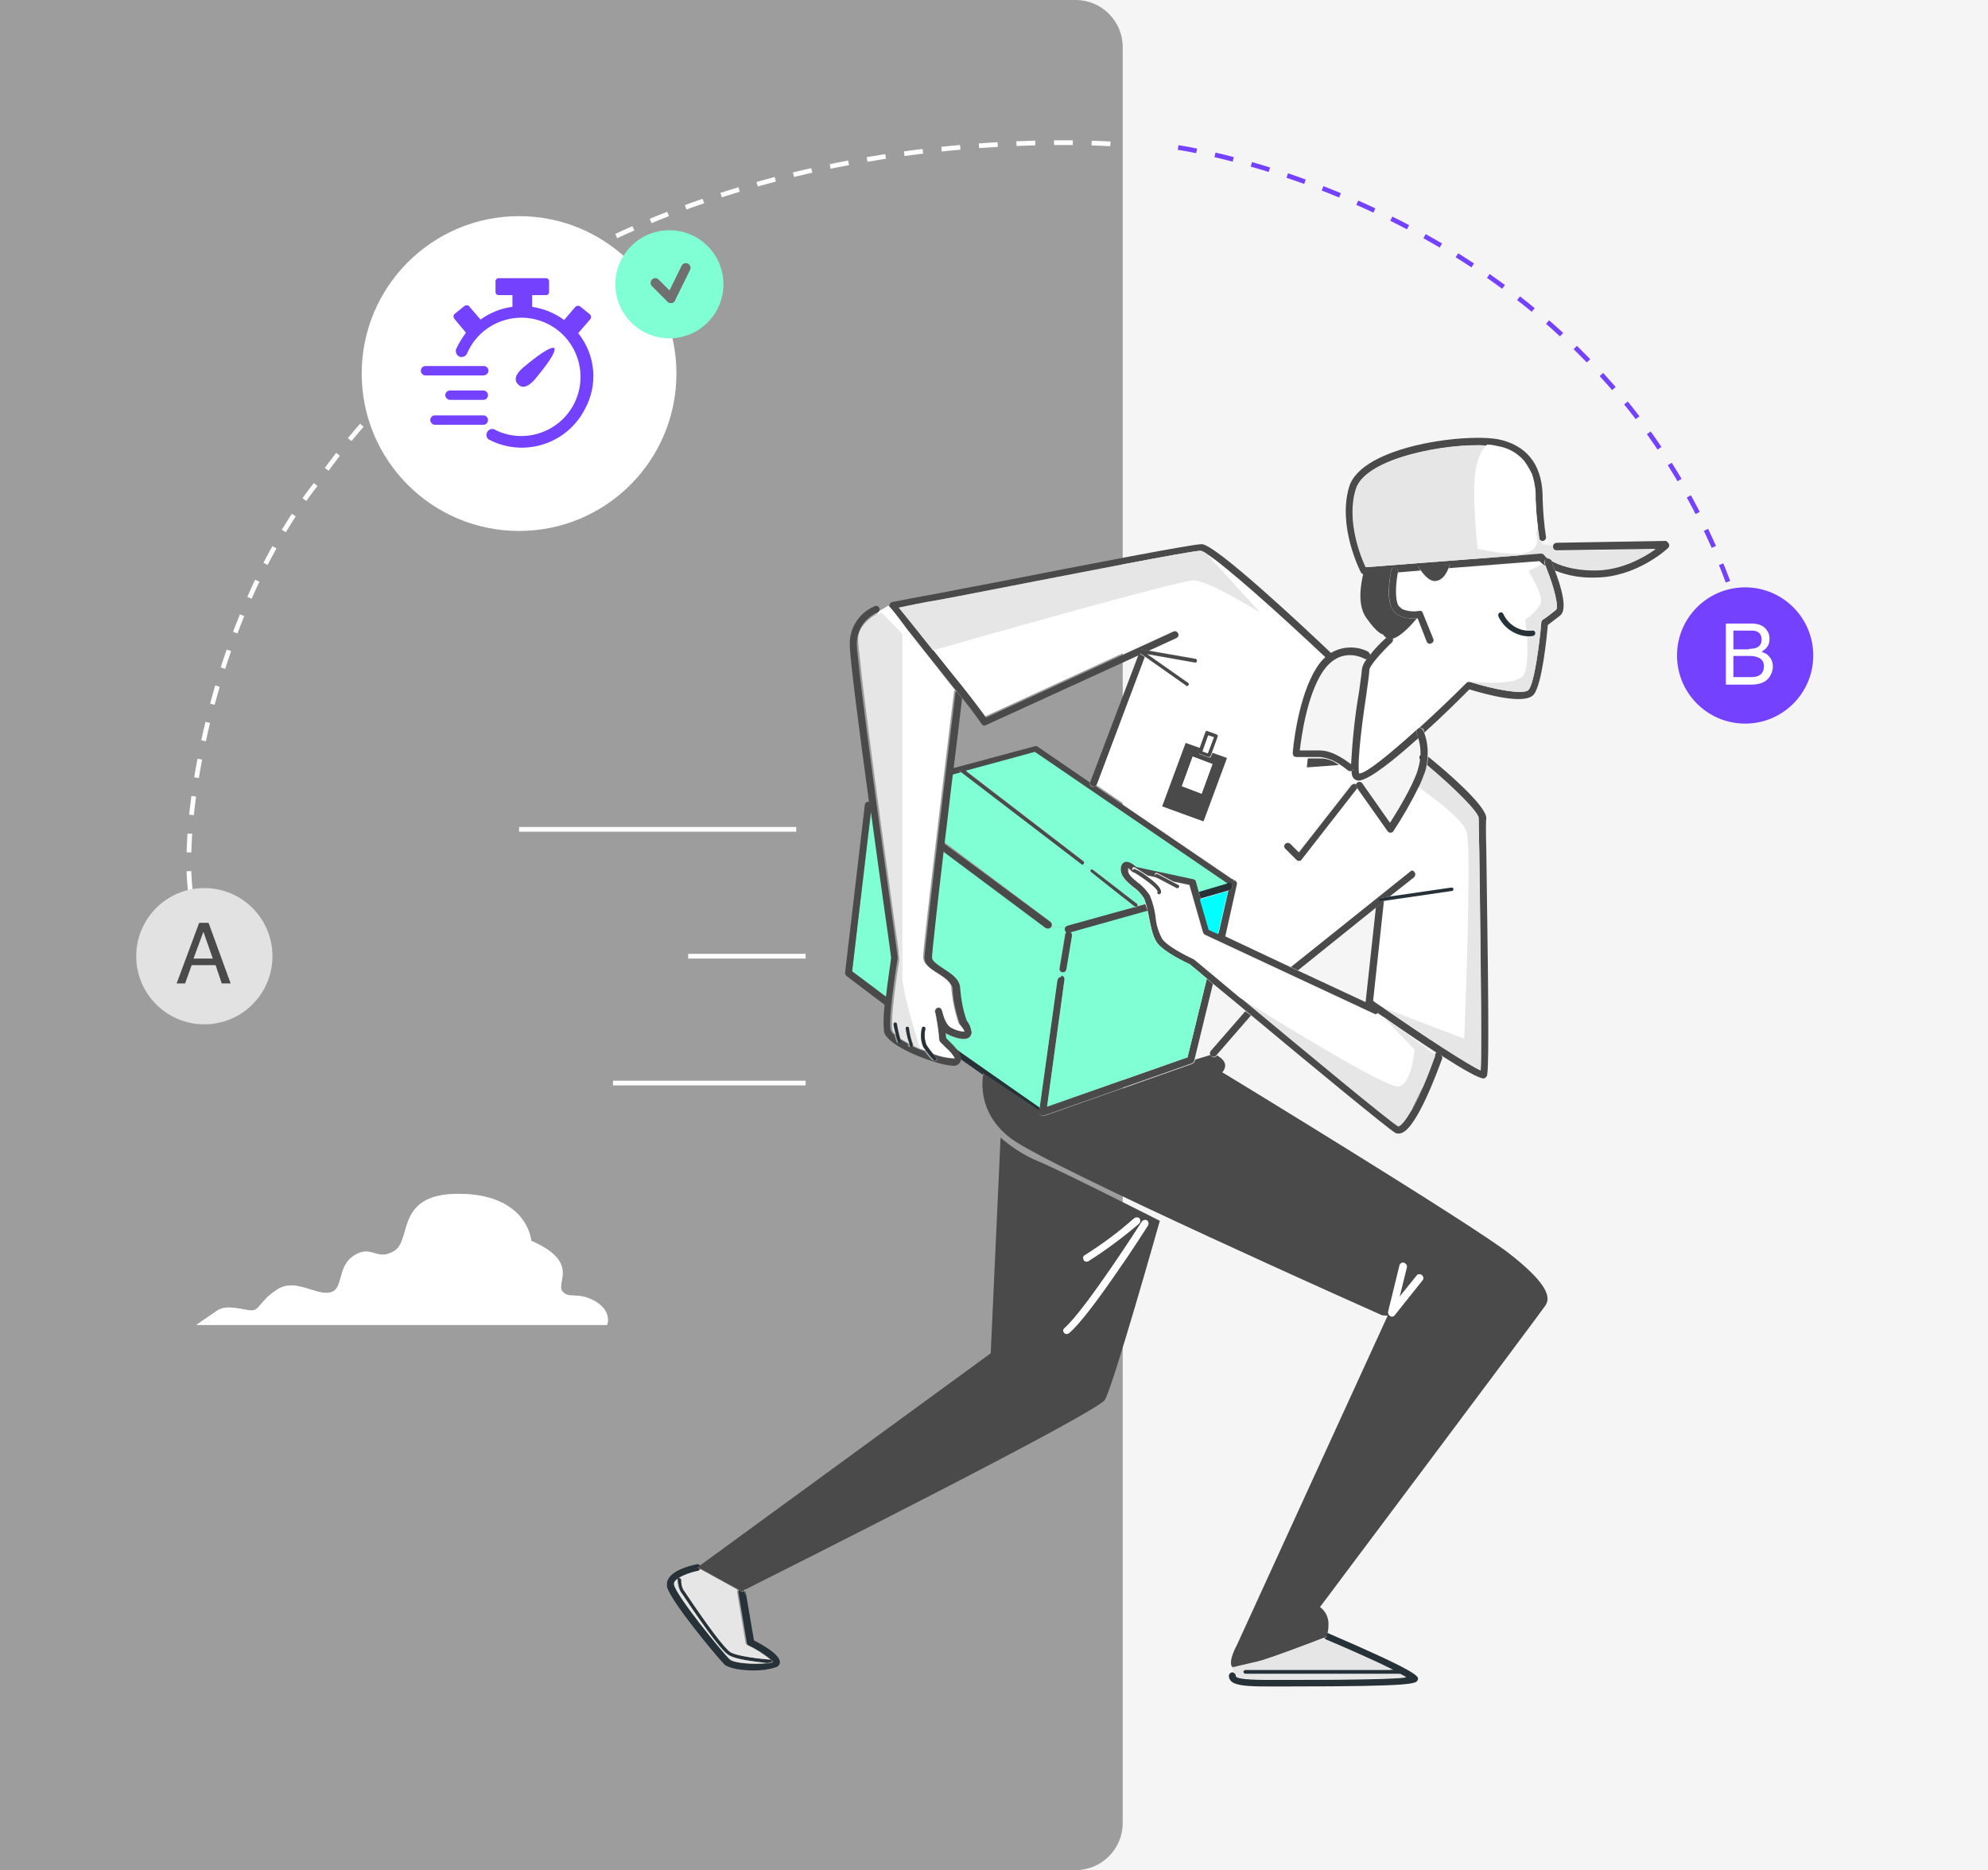 <?xml version="1.0" encoding="utf-8"?>
<!-- Generator: Adobe Illustrator 24.0.2, SVG Export Plug-In . SVG Version: 6.00 Build 0)  -->
<svg version="1.1" id="Capa_1" xmlns="http://www.w3.org/2000/svg" xmlns:xlink="http://www.w3.org/1999/xlink" x="0px" y="0px"
	 viewBox="0 0 423.2 398" style="enable-background:new 0 0 423.2 398;" xml:space="preserve">
<style type="text/css">
	.st0{fill:#F5F5F5;}
	.st1{fill:#9D9D9D;}
	.st2{fill:none;stroke:#FFFFFF;stroke-dasharray:4;}
	.st3{fill:none;stroke:#7441FF;stroke-dasharray:4;}
	.st4{fill:#E2E2E2;}
	.st5{fill:#7441FF;}
	.st6{enable-background:new    ;}
	.st7{fill:#4A4A4A;}
	.st8{fill:#FFFFFF;}
	.st9{fill:#E6E6E6;}
	.st10{fill:#263238;}
	.st11{fill:#92E3A9;}
	.st12{fill:#00FFFF;}
	.st13{fill:#7FFFD3;}
	.st14{fill:none;stroke:#FFFFFF;}
	.st15{fill:none;stroke:#707070;stroke-width:2;stroke-linecap:round;}
	.st16{opacity:0.5;fill:#FFFFFF;enable-background:new    ;}
</style>
<g transform="matrix(1, 0, 0, 1, 357, 1814)">
	<rect id="Rectángulo_55-2" x="-357" y="-1814" class="st0" width="423.2" height="398"/>
</g>
<g>
	<path id="Rectángulo_62" class="st1" d="M0,0h229c5.5,0,10,4.5,10,10v378c0,5.5-4.5,10-10,10H0V0z"/>
	<path id="Trazado_462" class="st2" d="M40.5,189.4c-2-17.2,5.7-59.9,27.1-86.8C125.3,20.2,239,30.8,239,30.8"/>
	<path id="Trazado_543" class="st3" d="M250.8,31.4c0,0,105.9,14.7,124.4,119.6"/>
	<circle id="Elipse_8" class="st4" cx="43.5" cy="203.5" r="14.5"/>
	<circle id="Elipse_9" class="st5" cx="371.5" cy="139.5" r="14.5"/>
	<g class="st6">
		<path class="st7" d="M42.4,196.4h2l4.7,12.9h-1.9l-1.3-3.9h-5.1l-1.4,3.9h-1.8L42.4,196.4z M45.3,204l-2-5.7l-2.1,5.7H45.3z"/>
	</g>
	<g class="st6">
		<path class="st8" d="M367.3,132.7h5.6c1.5,0,2.6,0.5,3.2,1.4c0.4,0.5,0.6,1.1,0.6,1.8c0,0.8-0.2,1.5-0.7,2c-0.2,0.3-0.6,0.5-1,0.8
			c0.7,0.3,1.2,0.5,1.5,0.9c0.6,0.6,0.9,1.3,0.9,2.3c0,0.8-0.3,1.6-0.8,2.3c-0.8,1-2,1.5-3.7,1.5h-5.5V132.7z M372.3,138.1
			c0.7,0,1.3-0.1,1.7-0.3c0.7-0.3,1-0.9,1-1.7c0-0.8-0.3-1.4-1-1.7c-0.4-0.2-1-0.2-1.7-0.2H369v4H372.3z M372.8,144.1
			c1.1,0,1.9-0.3,2.3-0.9c0.3-0.4,0.4-0.9,0.4-1.4c0-0.9-0.4-1.6-1.3-1.9c-0.5-0.2-1-0.3-1.8-0.3H369v4.5H372.8z"/>
	</g>
	<g id="Grupo_134" transform="translate(550 1344.214)">
		<path id="Trazado_463" class="st8" d="M-237.4-1155c-0.1,13.2-0.9,31.8-0.9,31.8l-17.2-6.6c-0.7-0.5-1.5-1-2.2-1.5l2.3-21.2l0,0
			l14.4-2.1c0.2,0,0.3-0.2,0.3-0.4L-237.4-1155z"/>
		<path id="Trazado_464" class="st8" d="M-237.8-1167.6c0.5,1.1,0.5,6.2,0.5,12.6h-3.3l0,0c0-0.2-0.2-0.3-0.4-0.3l-13.1,1.9l5.2-4.1
			c0.3-0.3,0.4-0.7,0.2-1.1s-0.7-0.4-1.1-0.2l0,0l-25.5,20.4l-13.8-6.5l2.5-11.2c0.1-0.4-0.1-0.8-0.5-0.9l0,0c-0.1,0-0.1,0-0.2,0
			c-0.1-0.2-0.1-0.3-0.3-0.4l-29.1-19.8c0.1-0.1,0.2-0.2,0.2-0.3l10.2-27c0,0,0,0,0-0.1l8.8,6.2c0.1,0,0.1,0.1,0.2,0.1
			s0.2-0.1,0.3-0.2c0.1-0.2,0.1-0.4-0.1-0.5l0,0l-8.7-6.1l10.2,1.8c0.2,0,0.4-0.1,0.4-0.3l0,0c0-0.2-0.1-0.4-0.3-0.5l-10.3-1.8
			l5.9-2.7c0.4-0.2,0.6-0.6,0.4-1s-0.6-0.6-1-0.4l0,0l-39.9,18.3c-0.7-1-2.4-3.4-5.1-6.7c-1.3-1.7-3.7-4.6-6.1-7.6
			c6.7-1.9,52.4-14.9,55.5-14.9c3.2,0,14.2,6.9,14.2,6.9l-11.5-12.6c4,2.5,15.3,12.6,25.5,22.2c-0.7,0.6-1.3,1.4-1.8,2.1
			c-4.3,6.4-5.2,17.9-5.2,18.4c0,0.2,0.1,0.4,0.2,0.6s0.4,0.2,0.6,0.2h2.4l-0.2,1.9l6.8-0.5c0.6,0.4,1.2,0.9,1.8,1.3
			c0.1,0.1,0.3,0.2,0.5,0.2c0.1,0,0.3,0,0.4-0.1c0,0.3,0.1,0.6,0.1,0.8c0.1,0.5,0.4,0.9,0.9,1.1c0.1,0,0.2,0.1,0.4,0.1
			c0.1,0,0.2,0,0.3,0v0.3c-0.2,0-0.3,0.1-0.4,0.1c-0.1,0.1-0.2,0.2-0.3,0.4l0,0c-0.3-0.3-0.8-0.2-1.1,0.1l-11.2,14.3l-1.8-1.8
			c-0.3-0.3-0.8-0.3-1.1,0c-0.3,0.3-0.3,0.7,0,1l0,0l2.4,2.4c0.1,0.1,0.3,0.2,0.5,0.2h0.1c0.2,0,0.4-0.1,0.5-0.3l11.7-15
			c0-0.1,0.1-0.1,0.1-0.2l6.5,9.2c0.1,0.2,0.4,0.3,0.6,0.3l0,0c0.3,0,0.5-0.1,0.6-0.3c2-3,3.8-6.2,5.4-9.4c0,0,2.2,1.5,4.5,3.4
			S-238.5-1169.2-237.8-1167.6z M-293.8-1169.4l5-13.5l-3.2-1.2l1.2-3.3c0.1-0.2,0-0.4-0.2-0.5l-1.9-0.7c-0.1,0-0.2,0-0.3,0
			c-0.1,0-0.2,0.1-0.2,0.2l-1.2,3.3l-3.1-1.1l-5,13.5L-293.8-1169.4z"/>
		<path id="Trazado_465" class="st8" d="M-221.1-1223.8c0.1,0.2,0.2,0.4,0.2,0.6l-0.7-0.7l-3,1.5c1.2,1.9,3.3,5.7,2.5,7.1
			c-0.8,1.3-1.9,2.4-3.2,3.2c0,0,0.1,0.9,0.2,2.2c-2.2-0.2-4.1-1.6-5-3.6c-0.2-0.3-0.5-0.4-0.8-0.2c-0.3,0.2-0.4,0.5-0.2,0.8
			c1.2,2.4,3.5,4,6.1,4.2c0.2,2.7,0.2,6.5-0.6,8.2c-1.3,2.9-12,1.6-12,1.6l0.1,0.1c-0.2,0-0.3,0.1-0.4,0.2
			c-3.3,3.3-6.9,6.8-10.3,9.8c-6,5.4-11.1,9.5-12.5,9.5c-0.5-3,0.8-11.8,1.6-17.1c0.4-2.8,0.6-4.3,0.6-4.9c0-0.9,2.5-3.8,4.8-5.9
			c0.2-0.2,0.3-0.5,0.2-0.8c1.8-0.5,4-3,5.1-4.3h0.2l1.9,4.9c0.1,0.3,0.4,0.5,0.7,0.5c0.1,0,0.2,0,0.3-0.1c0.4-0.1,0.6-0.6,0.4-1
			l0,0l-2.1-5.4c-0.1-0.3-0.5-0.5-0.8-0.5c-1.1,0.2-2.3,0.1-3.4-0.3c-0.3-0.2-0.6-0.4-0.8-0.6c-0.1-0.1-0.2-0.3-0.3-0.4
			c-0.8-1.9-0.3-5.7,0-7l4.8-0.4c0.7,1,1.9,2.5,3.4,2.3s2.3-1.8,2.6-2.8l19.3-1.5C-221.9-1224.5-221.5-1224.1-221.1-1223.8z"/>
		<path id="Trazado_466" class="st7" d="M-194.7-1228.4c0.1,0.3,0,0.6-0.2,0.8c-0.3,0.3-6.8,6.3-15.6,6.3c-2.9,0.1-5.8-0.4-8.5-1.5
			c-0.3-0.8-0.6-1.5-0.8-2.1l-0.1-0.1c1.6,0.9,4.5,2.1,9.4,2.1c5.7,0,10.5-2.8,12.9-4.5l-21.1,0.3l0,0c-0.4,0-0.7-0.3-0.7-0.8
			c0-0.1,0-0.3,0.1-0.4c0.1-0.2,0.4-0.4,0.7-0.4l23.3-0.4l0,0C-195.1-1228.9-194.8-1228.7-194.7-1228.4z"/>
		<path id="Trazado_467" class="st9" d="M-218.7-1227l21.1-0.3c-2.4,1.7-7.2,4.5-12.9,4.5c-4.9,0-7.8-1.2-9.4-2.1
			c-0.1-0.2-0.3-0.3-0.5-0.3c-0.4-0.2-0.7-0.5-1-0.8c-0.2-0.2-0.4-0.3-0.7-0.3l-4.7,0.4v-0.3c2.6-0.2,4.6-1.3,3.8-4.3
			c0.1-0.4,0.2-0.9,0.3-1.3c0.1,0.7,0.2,1.5,0.3,2.2c0.1,0.3,0.3,0.6,0.6,0.6l0.1,0.6l2.3,0.4c-0.1,0.1-0.1,0.2-0.1,0.4
			C-219.5-1227.3-219.2-1227-218.7-1227L-218.7-1227z"/>
		<path id="Trazado_468" class="st7" d="M-219-1222.8c1.3,3.4,2.8,8.3,1.1,9.6c-1.3,1-2.2,1.7-2.6,2c-0.2,2.3-1.2,12.6-3,14.8
			c-1.9,2.3-10.4-0.1-13.7-1.1c-2.1,2.1-5.7,5.7-9.6,9.2c-0.1-0.2-0.1-0.3-0.1-0.5c-0.1-0.4-0.6-0.6-1-0.4c-0.1,0-0.2,0.1-0.2,0.1
			l0,0c3.3-3,6.9-6.4,10.3-9.8c0.1-0.1,0.3-0.2,0.4-0.2c0.1,0,0.2,0,0.3,0c5.3,1.7,11.6,2.8,12.5,1.7c1.2-1.4,2.3-9.5,2.7-14.3
			c0-0.2,0.1-0.4,0.3-0.6c0,0,1.1-0.7,2.8-2.1c0.7-0.5-0.3-4.7-2-8.9c-0.1-0.2-0.1-0.4-0.2-0.6c-0.1-0.1-0.1-0.2-0.1-0.4
			c-0.2-0.4,0-0.8,0.4-1c0.1,0,0.3-0.1,0.4,0c0.2,0,0.4,0.2,0.5,0.3l0.1,0.1C-219.6-1224.2-219.3-1223.5-219-1222.8z"/>
		<path id="Trazado_469" class="st9" d="M-220.8-1223.3c1.7,4.3,2.7,8.4,2,8.9c-1.7,1.4-2.8,2.1-2.8,2.1c-0.2,0.1-0.3,0.3-0.3,0.6
			c-0.4,4.8-1.5,12.9-2.7,14.3c-0.9,1.1-7.2,0-12.5-1.7c-0.1,0-0.2,0-0.3,0l-0.1-0.1c0,0,10.7,1.3,12-1.6c0.8-1.7,0.7-5.5,0.6-8.2
			c0.2,0,0.3,0,0.4,0c0.3,0,0.6,0,0.9-0.1c0.3-0.1,0.5-0.4,0.4-0.7c-0.1-0.3-0.4-0.5-0.7-0.4c-0.4,0.1-0.8,0.1-1.2,0
			c-0.1-1.3-0.2-2.2-0.2-2.2c1.3-0.8,2.4-1.9,3.2-3.2c0.8-1.4-1.3-5.2-2.5-7.1l3-1.5L-220.8-1223.3z"/>
		<path id="Trazado_470" class="st7" d="M-220.4-1225.2c-0.1,0-0.3,0-0.4,0c-0.4,0.2-0.6,0.6-0.4,1c0.1,0.1,0.1,0.2,0.1,0.4
			c-0.4-0.3-0.8-0.6-1.2-1l-19.3,1.5c0.2-0.5,0.3-0.8,0.3-0.8l-6.8,0.4c0.2,0.3,0.3,0.6,0.5,0.9l-4.8,0.4c0,0,0,0,0-0.1
			c0.1-0.3-0.1-0.6-0.4-0.8c0,0,0-0.1,0.1-0.1h-0.3h-0.1h-0.1l-6.3,0.7c0,0-0.1,0.3-0.2,0.7c-0.2,0-0.5-0.2-0.6-0.4
			c-0.2-0.4-5-9.8-2.5-18.2c2.7-8.9,25.8-11.6,32.3-10c8.9,2.2,8.9,10.2,8.9,12.8c0.1,2.6,0.3,5.2,0.7,7.8c0.1,0.4-0.2,0.8-0.6,0.9
			l0,0c-0.1,0-0.2,0-0.2,0c-0.3,0-0.6-0.3-0.6-0.6c-0.1-0.7-0.2-1.5-0.3-2.2c-0.3-1.9-0.4-3.9-0.5-5.8c0-1.9-0.2-3.7-0.8-5.5
			c-0.4-1-0.9-1.9-1.6-2.7c-1.4-1.6-3.3-2.6-5.3-3.1c-0.8-0.2-1.7-0.3-2.6-0.4c-8.5-0.5-25.9,2.6-27.9,9.3
			c-2.1,6.9,1.2,14.7,2.1,16.6l32.5-2.5l4.7-0.4c0.3,0,0.5,0.1,0.7,0.3C-221.1-1225.8-220.8-1225.5-220.4-1225.2z"/>
		<path id="Trazado_471" class="st7" d="M-228.8-1077.5c8.1,6.3,9,9.3,7.8,11.1s-48,64.2-48,64.2c1.1,0.8,1.7,2,1.8,3.3
			c0,0.8,0,1.5-0.2,2.3c-0.1,0.3-0.1,0.5-0.1,0.7c0,0-0.3,0.1-0.7,0.3c-2.6,1-12,4.6-14.3,5.1c-2.7,0.6-5.1,1.2-5.1,1.2
			c-0.1-0.1-0.1-0.2-0.2-0.3c-0.7-1.3,1.1-4.5,1.1-4.5l32.1-70.1l-1.2-0.1c0,0-71.3-31.7-79.1-37.7c-7-5.4-6-12.2-5.8-13.5
			c0-0.1,0.1-0.3,0.1-0.3l11.9,7.9l-0.1,0.3c0,0.3,0.1,0.5,0.3,0.7c0.1,0.1,0.3,0.2,0.5,0.2c0.1,0,0.2,0,0.3,0l31.5-11.1
			c0.2-0.1,0.4-0.3,0.5-0.5l0.1-0.4l3.3-1c0,0.1,0.1,0.2,0.2,0.3c0.1,0.1,0.3,0.2,0.5,0.2s0.4-0.1,0.6-0.3l0.1-0.1
			c1,0.6,2.6,1.8,1.1,3.6C-289.9-1116.1-236.9-1083.8-228.8-1077.5z M-247.2-1071.8c0.3-0.3,0.2-0.8-0.2-1.1c-0.3-0.2-0.8-0.2-1,0.1
			l-3.8,4.7l1.6-6.5c0.1-0.4-0.2-0.8-0.6-0.9s-0.8,0.2-0.9,0.6l-2.4,9.8c-0.1,0.4,0.1,0.7,0.4,0.9c0.1,0,0.2,0.1,0.3,0.1
			c0.2,0,0.5-0.1,0.6-0.3L-247.2-1071.8z"/>
		<path id="Trazado_472" class="st8" d="M-223-1230.7c0.9,3.1-1.1,4.2-3.8,4.3c-2.9,0-5.8-0.4-8.6-1.2c0,0-1.4-12.6-0.3-17.3
			c0.5-2.1,1.1-3.9,2.3-4.7c0.9,0,1.7,0.2,2.6,0.4c2.1,0.4,3.9,1.5,5.3,3.1c0.6,0.9,1.1,1.8,1.6,2.7c0.6,1.8,0.9,3.6,0.8,5.5
			c0.1,1.9,0.2,3.9,0.5,5.8C-222.8-1231.5-222.9-1231.1-223-1230.7z"/>
		<path id="Trazado_473" class="st10" d="M-223.2-1209.6c0.1,0.3-0.1,0.6-0.4,0.7l0,0c-0.3,0.1-0.6,0.1-0.9,0.1c-0.1,0-0.3,0-0.4,0
			c-2.6-0.2-5-1.8-6.1-4.2c-0.1-0.3-0.1-0.6,0.2-0.8c0.3-0.2,0.6-0.1,0.8,0.2c0.9,2,2.8,3.4,5,3.6c0.4,0,0.8,0,1.2,0
			C-223.6-1210.1-223.3-1210-223.2-1209.6L-223.2-1209.6z"/>
		<path id="Trazado_474" class="st11" d="M-225.5-1246c0.7,0.8,1.2,1.7,1.6,2.7C-224.4-1244.2-224.9-1245.2-225.5-1246z"/>
		<path id="Trazado_475" class="st9" d="M-226.8-1226.3v0.3l-32.5,2.5c-0.9-1.9-4.2-9.8-2.1-16.6c2-6.7,19.5-9.9,27.9-9.3
			c-1.2,0.8-1.8,2.6-2.3,4.7c-1.1,4.6,0.3,17.3,0.3,17.3C-232.6-1226.7-229.7-1226.3-226.8-1226.3z"/>
		<path id="Trazado_476" class="st7" d="M-233.6-1163.4c0.6,39.4,0.5,47.5,0.1,48.2c-0.1,0.2-0.3,0.4-0.6,0.5h-0.1c-1,0-4.5-2-9-4.9
			c-0.1-0.1-0.2-0.2-0.3-0.2h-0.1c-3.9-2.5-8.6-5.7-13.1-8.8l0.1-0.1c0.2-0.4,0-0.8-0.4-1l-2.3-1.1v-0.1l2.2-20.2l1.7-1.3l-2.3,21.2
			c0.7,0.5,1.4,1,2.2,1.5c8.9,6.2,18.2,12.2,20.7,13.3c0.3-4.6-0.2-35.1-0.3-46.9c-0.1-3.7-0.1-6.2-0.1-6.8c0-1.3-5.5-6.7-11-11.3
			c0.1-0.6,0.2-1.2,0.2-1.8c3.5,2.8,12.4,10.4,12.4,13.1C-233.7-1169.6-233.7-1167.1-233.6-1163.4z"/>
		<path id="Trazado_477" class="st9" d="M-235.1-1163.3c0.2,11.9,0.6,42.3,0.3,46.9c-2.5-1.1-11.8-7.2-20.7-13.3l17.2,6.6
			c0,0,0.8-18.6,0.9-31.8c0.1-6.4,0-11.5-0.5-12.6c-0.7-1.6-3.2-3.9-5.6-5.8s-4.5-3.4-4.5-3.4c0.5-1,0.9-2,1.3-3.1
			c0.2-0.5,0.3-1.1,0.4-1.6c5.5,4.6,11,9.9,11,11.3C-235.2-1169.6-235.2-1167-235.1-1163.3z"/>
		<path id="Trazado_478" class="st10" d="M-240.6-1155L-240.6-1155c0,0.2-0.1,0.4-0.3,0.4l-14.4,2.1l-0.7,0.1h-0.1
			c-0.2,0-0.4-0.1-0.4-0.3c0-0.2,0.1-0.4,0.3-0.4l0,0l1.9-0.3l13.1-1.9C-240.8-1155.4-240.6-1155.2-240.6-1155z"/>
		<path id="Trazado_479" class="st7" d="M-248.1-1223.8l6.8-0.4c0,0-0.1,0.4-0.3,0.8c-0.4,1-1.1,2.5-2.6,2.8
			c-1.4,0.3-2.7-1.3-3.4-2.3C-247.8-1223.2-248-1223.5-248.1-1223.8z"/>
		<path id="Trazado_480" class="st7" d="M-243.2-1119.6c0.2,0.2,0.3,0.5,0.2,0.7c-0.9,2.4-5.3,14.6-8.6,15.8
			c-0.5,0.2-1.1,0.2-1.5-0.1c-1.9-1.2-18.4-14.8-30.5-24.9c-0.4-0.3-0.8-0.7-1.2-1c-2.6-2.2-5-4.1-6.9-5.7c-0.5-0.4-0.9-0.7-1.3-1.1
			c-1.9-1.6-3.2-2.7-3.6-3c-0.8-0.4-5.6-2.6-7.1-4.7c-0.9-1.3-1.3-3.4-1.7-5.4c-0.1-0.5-0.2-1-0.3-1.5c-0.1-0.5-0.2-1-0.4-1.5
			c-0.1-0.4-0.2-0.7-0.4-1.1c-0.6-0.9-1.3-1.7-2.2-2.3c-1.2-1-2.5-2-2.7-3.6c-0.1-0.9,0.1-1.5,0.7-1.8c0.8-0.4,1.9,0.4,2.6,1
			l12.1,2.6c0.3,0.1,0.5,0.3,0.6,0.5l0.6,2.2l0.4,1.5l1.9,6.5l2,0.9l1.4,0.7l13.8,6.5l1.5,0.7l14.6,6.8l2.3,1.1
			c0.4,0.2,0.5,0.6,0.4,1l-0.1,0.1l0,0c-0.2,0.3-0.6,0.4-0.9,0.2l-36-16.8c-0.2-0.1-0.3-0.3-0.4-0.5l-2.9-10.1l-3.4-0.7l-3.4-1.8
			c-0.2-0.1-0.4-0.1-0.5,0.1s-0.1,0.4,0.1,0.5l0,0l1,0.5l-2.7-0.6c-0.9-0.6-1.9-1.2-2.7-1.7c-0.2-0.1-0.4-0.1-0.5,0.1
			s-0.1,0.4,0.1,0.5c0.3,0.2,0.7,0.4,1,0.6l-0.9-0.2c-0.1,0-0.3-0.1-0.4-0.2c-0.2-0.3-0.5-0.5-0.8-0.7l0,0c0.1,1,1,1.8,2.1,2.6
			c1.1,0.7,2,1.7,2.6,2.8c0.6,1.4,1,2.9,1.2,4.5c0.2,1.7,0.7,3.3,1.4,4.7c1.1,1.6,5.1,3.6,6.6,4.3c0.1,0,0.1,0.1,0.2,0.1
			c2.8,2.4,6.2,5.2,9.7,8.1c14.2,11.8,31.8,26.4,33.7,27.5c0,0,0.1,0.1,0.2,0c0.8-0.3,1.8-1.7,2.8-3.6c0.8-1.4,1.6-3.1,2.4-4.9
			c1-2.2,1.8-4.5,2.5-6.4c0-0.1,0.1-0.1,0.1-0.2c0.2-0.3,0.5-0.4,0.8-0.3h0.1C-243.4-1119.8-243.3-1119.7-243.2-1119.6z"/>
		<path id="Trazado_481" class="st9" d="M-244.4-1119.6c-0.1,0.1-0.1,0.1-0.1,0.2c-0.7,1.9-1.5,4.1-2.5,6.4
			c-0.9,1.6-1.7,3.2-2.4,4.9c-1.1,1.9-2.1,3.3-2.8,3.6c-0.1,0.1-0.2,0-0.2,0c-1.9-1.1-19.5-15.7-33.7-27.5
			c5.9,3.7,31.6,19.7,34,18.9c2.7-0.9,3.2-7.8,3.2-7.8l-6.7-7L-244.4-1119.6z"/>
		<path id="Trazado_482" class="st7" d="M-244.9-1208.3c0.2,0.4,0,0.8-0.4,1l0,0c-0.1,0-0.2,0.1-0.3,0.1c-0.3,0-0.6-0.2-0.7-0.5
			l-1.9-4.9h-0.2c-1.4,0.1-4.4,0-5.4-2.3c-1.1-2.7-0.1-7.8,0-8c0-0.3,0.3-0.5,0.5-0.6h0.1h0.1h0.1c0.1,0,0.1,0,0.2,0.1
			c0.3,0.2,0.4,0.5,0.4,0.8c0,0,0,0,0,0.1c-0.3,1.4-0.8,5.2,0,7c0.1,0.2,0.2,0.3,0.3,0.4c0.2,0.3,0.5,0.5,0.8,0.6
			c1.1,0.4,2.3,0.5,3.4,0.3c0.4-0.1,0.7,0.1,0.8,0.5L-244.9-1208.3z"/>
		<path id="Trazado_483" class="st7" d="M-246.8-1188.2c0.6,1.6,0.8,3.3,0.7,5c0,0.6-0.1,1.2-0.2,1.8c-0.1,0.5-0.2,1.1-0.4,1.6
			c-0.4,1.1-0.8,2.1-1.3,3.1c-1.6,3.2-3.4,6.4-5.4,9.4c-0.1,0.2-0.4,0.3-0.6,0.3l0,0c-0.2,0-0.5-0.1-0.6-0.3l-6.5-9.2l-0.1-0.1
			c-0.1-0.2-0.2-0.5-0.1-0.7c0-0.1,0.1-0.3,0.3-0.4c0.1-0.1,0.3-0.1,0.4-0.1c0.3,0,0.5,0.1,0.6,0.3l5.9,8.4
			c1.4-2.2,4.8-7.7,5.9-11.2c0.2-0.7,0.4-1.5,0.5-2.3c0-0.3,0-0.7,0.1-1c0-1.2-0.1-2.4-0.5-3.5c-0.1-0.4-0.2-0.7-0.3-1.1
			c-0.1-0.3,0-0.7,0.2-0.9c0.3-0.3,0.8-0.2,1,0.1c0.1,0.1,0.1,0.1,0.1,0.2C-246.9-1188.6-246.9-1188.4-246.8-1188.2z"/>
		<path id="Trazado_484" class="st8" d="M-247.3-1072.8c0.3,0.3,0.4,0.7,0.1,1.1l-5.9,7.4c-0.1,0.2-0.4,0.3-0.6,0.3
			c-0.1,0-0.2,0-0.3-0.1c-0.3-0.2-0.5-0.5-0.4-0.9l2.4-9.8c0.1-0.4,0.5-0.7,0.9-0.6s0.7,0.5,0.6,0.9l-1.6,6.5l3.8-4.7
			C-248.1-1073.1-247.7-1073.1-247.3-1072.8z"/>
		<path id="Trazado_485" class="st10" d="M-247.6-1183.6c0,0.3,0,0.7-0.1,1C-247.9-1182.8-247.9-1183.2-247.6-1183.6L-247.6-1183.6z
			"/>
		<path id="Trazado_486" class="st10" d="M-267.2-996.6c19.5,8.4,19.3,9.2,19,9.9c-0.3,0.8-0.5,1.4-27.1,1.4h-2.7
			c-0.7,0-1.4,0-2.1,0c-4.5,0-6.8-0.2-7.8-1.1c-0.3-0.3-0.5-0.7-0.5-1.1c0-0.4,0.3-0.8,0.8-0.8c0.1,0,0.2,0,0.2,0.1
			c0.3,0.1,0.5,0.4,0.5,0.7c0,0,0,0,0,0.1c0.7,0.7,4.6,0.7,8.8,0.7h2.7c15.6,0,22.2-0.2,24.7-0.5c-0.3-0.2-0.8-0.4-1.3-0.7
			c-0.5-0.2-0.9-0.5-1.5-0.7c-3.6-1.8-9.2-4.3-14.4-6.5c-0.2-0.1-0.3-0.2-0.4-0.4c0.5-0.2,0.7-0.3,0.7-0.3c0.1-0.2,0.1-0.5,0.1-0.7
			C-267.3-996.7-267.3-996.7-267.2-996.6z"/>
		<path id="Trazado_487" class="st7" d="M-248.2-1189.1L-248.2-1189.1c-0.2,0.2-0.3,0.6-0.2,0.9c0.1,0.3,0.2,0.7,0.3,1.1
			c-5,4.5-10.2,8.7-12.5,9c-0.1,0-0.2,0-0.3,0c-0.1,0-0.2,0-0.4-0.1c-0.5-0.2-0.8-0.6-0.9-1.1c0-0.2-0.1-0.5-0.1-0.8
			c0.1,0,0.1-0.1,0.2-0.1c0.3-0.3,0.3-0.8-0.1-1.1c0,0-0.1-0.1-0.2-0.1c0.3-5.2,0.8-10.4,1.7-15.5c0.3-2.3,0.6-4.2,0.6-4.7
			c0.1-0.9,0.5-1.7,1.1-2.4c0.2,0,0.5-0.2,0.6-0.4c0.1-0.2,0.1-0.3,0.1-0.5c1-1.3,2.2-2.5,3.4-3.6c0.4,0.2,1,0.3,1.4,0.2
			c0.1,0.3,0,0.6-0.2,0.8c-2.3,2.2-4.8,5-4.8,5.9c0,0.5-0.2,2.1-0.6,4.9c-0.8,5.3-2,14.1-1.6,17.1
			C-259.3-1179.5-254.2-1183.7-248.2-1189.1z"/>
		<path id="Trazado_488" class="st7" d="M-248.9-1158.6c0.3,0.3,0.2,0.8-0.1,1.1l-5.2,4.1l-1.9,0.3c-0.2,0-0.3,0.2-0.3,0.4l0,0
			c0,0.2,0.2,0.3,0.4,0.3h0.1l0.7-0.1l0,0l-1.7,1.3l-16.8,13.5l-1.5-0.7l25.5-20.4C-249.6-1159-249.1-1159-248.9-1158.6z"/>
		<path id="Trazado_489" class="st8" d="M-247-1113c-0.8,1.8-1.6,3.5-2.4,4.9C-248.6-1109.8-247.8-1111.4-247-1113z"/>
		<path id="Trazado_490" class="st7" d="M-253.8-1214.9c1,2.3,4,2.4,5.4,2.3c-1.1,1.3-3.3,3.8-5.1,4.3c-0.5,0.1-1,0.1-1.4-0.2
			c-0.3-0.2-0.5-0.4-0.7-0.7c0,0-1.1,0-3.6-3.6c-2-2.9-1-7.5-0.6-9.3c0.1-0.4,0.2-0.7,0.2-0.7l6.3-0.7c-0.3,0.1-0.5,0.3-0.5,0.6
			C-253.9-1222.6-255-1217.6-253.8-1214.9z"/>
		<path id="Trazado_491" class="st8" d="M-255.6-1127.8l6.7,7c0,0-0.5,6.9-3.2,7.8c-2.4,0.8-28-15.2-34-18.9c-3.6-3-6.9-5.8-9.7-8.1
			c-0.1,0-0.1-0.1-0.2-0.1c-1.5-0.7-5.5-2.7-6.6-4.3c-0.8-1.5-1.3-3.1-1.4-4.7c-0.2-1.5-0.6-3-1.2-4.5c-0.7-1.1-1.6-2.1-2.6-2.8
			c-1.1-0.9-2-1.6-2.1-2.6l0,0c0.3,0.2,0.6,0.4,0.8,0.7c0.1,0.1,0.2,0.2,0.4,0.2l0.9,0.2l0,0c2.6,1.7,4.3,3.2,4.1,3.6
			c-0.1,0.2,0,0.4,0.2,0.5c0.1,0,0.1,0,0.2,0s0.3-0.1,0.3-0.2c0.4-0.9-1.1-2.2-2.8-3.5l2.7,0.6l3.4,1.8c0.1,0,0.1,0,0.2,0
			s0.3-0.1,0.3-0.2c0.1-0.2,0-0.4-0.1-0.5l0,0l-1.1-0.6l3.4,0.7l2.9,10.1c0.1,0.2,0.2,0.4,0.4,0.5l36,16.8c0.3,0.2,0.7,0.1,0.9-0.2
			L-255.6-1127.8z"/>
		<path id="Trazado_492" class="st9" d="M-251.9-988c0.5,0.3,0.9,0.5,1.3,0.7c-2.5,0.3-9,0.5-24.7,0.5h-2.7c-4.1,0-8.1,0-8.8-0.7
			c0,0,0,0,0-0.1c0-0.3-0.2-0.6-0.5-0.7c-0.2-0.4-0.3-0.9-0.4-1.4c0,0.1,0.1,0.2,0.2,0.3c0,0,2.4-0.6,5.1-1.2
			c2.3-0.5,11.7-4.1,14.3-5.1c0.1,0.2,0.2,0.3,0.4,0.4c5.2,2.2,10.8,4.7,14.4,6.5h-31.5c-0.2,0-0.4,0.2-0.4,0.4s0.2,0.4,0.4,0.4
			L-251.9-988L-251.9-988z"/>
		<path id="Trazado_493" class="st10" d="M-252.1-1215.1c0.3,0.2,0.5,0.5,0.8,0.6C-251.6-1214.6-251.9-1214.8-252.1-1215.1z"/>
		<path id="Trazado_494" class="st10" d="M-251.9-988L-251.9-988h-33c-0.2,0-0.4-0.2-0.4-0.4s0.2-0.4,0.4-0.4h31.5
			C-252.8-988.5-252.3-988.2-251.9-988z"/>
		<path id="Trazado_495" class="st10" d="M-253-1223.5h0.3c0,0.1,0,0.1-0.1,0.1C-252.8-1223.4-252.9-1223.4-253-1223.5L-253-1223.5z
			"/>
		<path id="Trazado_496" class="st7" d="M-258.3-1204.8c0,0.2,0,0.4-0.1,0.5c-0.1,0.2-0.3,0.3-0.6,0.4c-0.2,0-0.3,0-0.5-0.1
			s-5.1-2.9-8.9,2.7c-3.4,5.1-4.6,14.1-4.9,16.8h4.3c2.9,0,6,2.5,6.7,3c0.1,0.1,0.1,0.1,0.2,0.1c0.3,0.3,0.3,0.8,0.1,1.1
			c-0.1,0.1-0.1,0.1-0.2,0.1c-0.1,0.1-0.2,0.1-0.4,0.1c-0.2,0-0.4-0.1-0.5-0.2c-0.6-0.5-1.2-0.9-1.8-1.3c-1.2-0.8-2.5-1.3-4-1.5
			h-5.1c-0.2,0-0.4-0.1-0.6-0.2c-0.1-0.2-0.2-0.4-0.2-0.6c0-0.5,1-12,5.2-18.4c0.5-0.8,1.1-1.5,1.8-2.1c0.4-0.3,0.8-0.6,1.2-0.9
			c2.4-1.4,5.4-1.5,7.9-0.2C-258.5-1205.2-258.3-1205-258.3-1204.8z"/>
		<path id="Trazado_497" class="st7" d="M-261.2-1176.6l0.1,0.1c0,0.1,0,0.1-0.1,0.2l-11.7,15c-0.1,0.2-0.3,0.3-0.5,0.3h-0.1
			c-0.2,0-0.4-0.1-0.5-0.2l-2.4-2.4c-0.3-0.3-0.3-0.7,0-1l0,0c0.3-0.3,0.8-0.3,1.1,0l1.8,1.8l11.2-14.3c0.3-0.3,0.7-0.4,1.1-0.1l0,0
			C-261.3-1177.1-261.3-1176.8-261.2-1176.6z"/>
		<path id="Trazado_498" class="st7" d="M-265-1181.4l-6.8,0.5l0.2-1.9h2.7C-267.5-1182.8-266.1-1182.3-265-1181.4z"/>
		<path id="Trazado_499" class="st7" d="M-266.5-1205.1c-0.4,0.3-0.9,0.6-1.2,0.9c-10.2-9.6-21.5-19.7-25.5-22.2
			c-0.4-0.3-0.8-0.5-1.2-0.6c-2.1,0-27.9,5.1-43.4,8.1c-6.7,1.3-11.5,2.2-12.5,2.4c-1.3,0.2-2.9,0.5-4.4,0.8s-3,0.6-3.9,0.8
			c1.4,1.7,4.3,5.5,7.3,9.1c2.4,3,4.7,5.9,6.1,7.6c2.7,3.4,4.4,5.7,5.1,6.7l39.9-18.3c0.4-0.2,0.8,0,1,0.4s0,0.8-0.4,1l0,0l-5.9,2.7
			l-1.5-0.3c-0.2,0-0.3,0.1-0.4,0.2c-0.1,0.2,0,0.4,0.1,0.5l0.1,0.1c-0.1,0.1-0.2,0.2-0.3,0.3v0.1l-32.6,14.9
			c-0.1,0.1-0.2,0.1-0.3,0.1c-0.3,0-0.5-0.1-0.6-0.3c0,0-1.4-2.1-4.2-5.6c-0.4-0.5-0.8-1-1.2-1.5l0,0l0,0c-0.2-0.2-0.4-0.5-0.6-0.7
			c-4-5-13.5-17-13.5-17c-0.2-0.2-0.2-0.5-0.1-0.7c0.1-0.3,0.3-0.4,0.6-0.5c0.1,0,6.1-1.2,9.6-1.8c1-0.2,6.1-1.2,12.5-2.4
			c21-4.1,41.7-8.1,43.7-8.1C-291.4-1228.5-272.7-1211-266.5-1205.1z"/>
		<path id="Trazado_500" class="st9" d="M-293.2-1226.4l11.5,12.6c0,0-11-6.9-14.2-6.9c-3.1,0-48.9,13-55.5,14.9
			c-2.9-3.7-5.9-7.4-7.3-9.1c1-0.2,2.4-0.5,3.9-0.8s3.1-0.6,4.4-0.8c1.1-0.2,5.9-1.1,12.5-2.4c15.5-3,41.4-8.1,43.4-8.1
			C-294-1226.9-293.6-1226.7-293.2-1226.4z"/>
		<path id="Trazado_501" class="st7" d="M-283.7-1128.1l-7.3,8.4l-0.1,0.1c-0.1,0.2-0.3,0.3-0.6,0.3c-0.2,0-0.4-0.1-0.5-0.2
			s-0.2-0.2-0.2-0.3c-0.1-0.2,0-0.5,0.1-0.7l7.4-8.5C-284.5-1128.7-284.1-1128.4-283.7-1128.1z"/>
		<path id="Trazado_502" class="st7" d="M-287.3-1156.9c0.4,0.1,0.7,0.5,0.6,0.9l0,0l-2.5,11.2l-1.4-0.7l2.1-9.2l0.3-0.1
			c0.4-0.1,0.6-0.5,0.5-0.9c-0.2-0.1-0.2-0.2-0.1-0.4c0.1-0.1,0.2-0.2,0.3-0.2c0.1-0.2,0.2-0.5,0.1-0.7
			C-287.4-1156.9-287.3-1156.9-287.3-1156.9z"/>
		<path id="Trazado_503" class="st7" d="M-287.4-1156.9c0.1,0.2,0.1,0.5-0.1,0.7c-0.1,0.1-0.2,0.2-0.4,0.3c-0.2-0.2-0.5-0.3-0.8-0.2
			h-0.1l-40.9-27.9l-14.7,4l-0.8-0.6c-0.2-0.1-0.4-0.1-0.5,0.1s-0.1,0.4,0.1,0.5l0.3,0.3l-2.1,0.6c0.1-0.5,0.1-1.1,0.2-1.6l17.5-4.7
			c0.2-0.1,0.5,0,0.6,0.1l11.1,7.6c-0.1,0.4,0.1,0.8,0.4,0.9c0.1,0,0.2,0.1,0.3,0.1c0.2,0,0.3-0.1,0.5-0.2l29.1,19.8
			C-287.6-1157.2-287.5-1157.1-287.4-1156.9z"/>
		<path id="Trazado_504" class="st10" d="M-287.7-1155.7c0.1,0.4-0.1,0.8-0.5,0.9l-0.3,0.1l-5.9,1.7l-0.4-1.5l6.1-1.8h0.1
			c0.3-0.1,0.6,0,0.8,0.2C-287.8-1155.9-287.7-1155.8-287.7-1155.7z"/>
		<path id="Trazado_505" class="st12" d="M-288.6-1154.6l-2.1,9.2l-2-0.9l-1.9-6.5L-288.6-1154.6z"/>
		<path id="Trazado_506" class="st13" d="M-288.7-1156.2l-6.1,1.8l-0.6-2.2c-0.1-0.3-0.3-0.5-0.6-0.5l-12.1-2.6
			c-0.7-0.6-1.7-1.4-2.6-1c-0.5,0.3-0.8,0.9-0.7,1.8c0.2,1.6,1.5,2.6,2.7,3.6c0.9,0.6,1.7,1.4,2.2,2.3c0.2,0.4,0.3,0.7,0.4,1.1
			l-1.8,0.5c0.1-0.2,0.1-0.4-0.1-0.5l-9.3-7.2c-0.2-0.1-0.4-0.1-0.5,0l0,0l-1.8-1.2c0.2,0,0.4-0.2,0.4-0.4c0-0.1-0.1-0.2-0.2-0.3
			l-25-19.2l14.7-4L-288.7-1156.2z"/>
		<path id="Trazado_507" class="st7" d="M-288.8-1182.9l-5,13.5l-8.8-3.2l5-13.5l3.1,1.1l-0.3,0.8c-0.1,0.2,0,0.4,0.2,0.5l0,0
			l1.9,0.7h0.1c0.1,0,0.1,0,0.2,0s0.2-0.1,0.2-0.2l0.3-0.8L-288.8-1182.9z M-294.2-1175.3l2.3-6.3l-4.2-1.6l-2.3,6.3L-294.2-1175.3z
			"/>
		<path id="Trazado_508" class="st7" d="M-291-1187.9c0.2,0.1,0.3,0.3,0.2,0.5l-1.2,3.3l-0.3,0.8c0,0.1-0.1,0.2-0.2,0.2
			s-0.1,0-0.2,0h-0.1l-1.9-0.7c-0.2-0.1-0.3-0.3-0.2-0.5l0,0l0.3-0.8l1.2-3.3c0-0.1,0.1-0.2,0.2-0.2c0.1-0.1,0.2-0.1,0.3,0
			L-291-1187.9z M-292.9-1183.9l1.3-3.4l-1.2-0.4l-1.2,3.4L-292.9-1183.9z"/>
		<path id="Trazado_509" class="st8" d="M-291.6-1187.3l-1.3,3.4l-1.1-0.4l1.2-3.4L-291.6-1187.3z"/>
		<path id="Trazado_510" class="st7" d="M-291.8-1134.8l-3.9,16l-0.1,0.4c-0.1,0.2-0.2,0.4-0.5,0.5l-31.5,11.1c-0.1,0-0.2,0-0.3,0
			c-0.2,0-0.3-0.1-0.5-0.2c-0.2-0.2-0.3-0.4-0.3-0.7l0.1-0.3l0.1-0.6l3.8-27.3c0.1-0.4,0.4-0.7,0.8-0.7h0.1c0.4,0.1,0.7,0.4,0.6,0.9
			l-3.7,27l29.9-10.5l4.1-16.7l0,0C-292.7-1135.5-292.2-1135.2-291.8-1134.8z"/>
		<path id="Trazado_511" class="st8" d="M-291.9-1181.6l-2.3,6.3l-4.2-1.6l2.3-6.3L-291.9-1181.6z"/>
		<path id="Trazado_512" class="st13" d="M-293.1-1135.9L-293.1-1135.9l-4.1,16.7l-29.9,10.5l3.7-27c0.1-0.4-0.2-0.8-0.6-0.9h-0.1
			l0.2-0.9h0.1c0.4,0,0.7-0.3,0.7-0.6l1.2-7.2c0.1-0.3,0-0.5-0.3-0.7l16.4-4.6c0.1,0.5,0.2,1,0.3,1.5c0.4,2,0.8,4.1,1.7,5.4
			c1.5,2.1,6.3,4.3,7.1,4.7C-296.2-1138.5-294.9-1137.5-293.1-1135.9z"/>
		<path id="Trazado_513" class="st7" d="M-295.5-1204c0.2,0,0.3,0.2,0.3,0.5c0,0.2-0.2,0.3-0.4,0.3l0,0l-10.2-1.8l8.7,6.1
			c0.2,0.1,0.2,0.4,0.1,0.5l0,0c-0.1,0.1-0.2,0.2-0.3,0.2c-0.1,0-0.2,0-0.2-0.1l-8.8-6.2l-1.2-0.8l-0.1-0.1
			c-0.1-0.1-0.2-0.3-0.1-0.5s0.2-0.3,0.4-0.2l1.5,0.3L-295.5-1204z"/>
		<path id="Trazado_514" class="st7" d="M-299.2-1155.9c0.2,0.1,0.3,0.3,0.2,0.5l0,0c-0.1,0.1-0.2,0.2-0.3,0.2c-0.1,0-0.1,0-0.2,0
			l-3.4-1.8l-1-0.5c-0.2-0.1-0.3-0.3-0.2-0.5c0.1-0.2,0.3-0.3,0.5-0.2l0,0l3.4,1.8L-299.2-1155.9z"/>
		<path id="Trazado_515" class="st7" d="M-305.7-1157.6c1.7,1.2,3.2,2.6,2.8,3.5c-0.1,0.1-0.2,0.2-0.3,0.2c-0.1,0-0.1,0-0.2,0
			c-0.2-0.1-0.3-0.3-0.2-0.5c0.2-0.4-1.5-1.9-4.1-3.6l0,0c-0.3-0.2-0.6-0.4-1-0.6c-0.2-0.1-0.3-0.3-0.1-0.5c0.1-0.2,0.3-0.3,0.5-0.1
			l0,0C-307.5-1158.9-306.6-1158.3-305.7-1157.6z"/>
		<path id="Trazado_516" class="st8" d="M-305.8-1084.5c0.3,0.2,0.4,0.7,0.2,1.1c-0.5,0.8-12.3,19.1-16.8,23
			c-0.1,0.1-0.3,0.2-0.5,0.2s-0.4-0.1-0.6-0.3c-0.3-0.3-0.3-0.8,0-1l0,0c4.3-3.7,16.3-22.5,16.5-22.7
			C-306.6-1084.6-306.2-1084.7-305.8-1084.5z"/>
		<path id="Trazado_517" class="st7" d="M-305.7-1150.4l-16.4,4.6l-0.3,0.1c-0.1,0-0.1,0-0.2,0c-0.2,0-0.3-0.1-0.5-0.1
			c-0.1-0.1-0.2-0.2-0.3-0.4c-0.1-0.2,0-0.5,0.1-0.7c0.1-0.1,0.2-0.2,0.4-0.3l14.4-4c0.1,0,0.1,0,0.2,0.1c0.1,0,0.2-0.1,0.3-0.1
			c0,0,0,0,0-0.1l1.8-0.5C-306-1151.4-305.9-1150.9-305.7-1150.4z"/>
		<path id="Trazado_518" class="st7" d="M-306.3-1204.4L-306.3-1204.4l-10.2,27.1c-0.1,0.1-0.1,0.2-0.2,0.3
			c-0.1,0.1-0.3,0.2-0.5,0.2c-0.1,0-0.2,0-0.3-0.1c-0.4-0.2-0.6-0.6-0.4-0.9l0,0l10.2-26.9v-0.1c0.1-0.1,0.2-0.3,0.3-0.3
			L-306.3-1204.4z"/>
		<path id="Trazado_519" class="st8" d="M-307.4-1084.9c0.3,0.3,0.2,0.8-0.1,1.1c-3.4,3-7,5.7-10.8,8.1c-0.1,0.1-0.3,0.1-0.4,0.1
			c-0.4,0-0.8-0.3-0.8-0.8c0-0.3,0.1-0.5,0.3-0.6c3.7-2.4,7.3-5,10.6-7.9C-308.2-1085.3-307.7-1085.2-307.4-1084.9L-307.4-1084.9z"
			/>
		<path id="Trazado_520" class="st7" d="M-308-1151.9c0.2,0.1,0.2,0.3,0.1,0.5c0,0,0,0,0,0.1c-0.1,0.1-0.2,0.1-0.3,0.1
			c-0.1,0-0.1,0-0.2-0.1c0,0,0,0-0.1,0l-9.3-7.2c-0.2-0.1-0.2-0.4-0.1-0.5c0.1-0.2,0.3-0.2,0.5-0.1l0,0L-308-1151.9z"/>
		<path id="Trazado_521" class="st7" d="M-303.1-1084.4c0,0-9.9,35.1-11.7,38.1c-1.7,2.8-68.8,36.5-76.6,40.4c-0.1,0-0.1,0-0.1,0.1
			l-0.6,0.3l-0.7-0.4l-8-4.4l-0.7-0.4l0.6-0.4l61.8-45.1l2.1-45.9c2.3,2,4.9,3.7,7.7,4.9C-325.4-1095.7-303.1-1084.4-303.1-1084.4z
			 M-305.6-1083.4c0.2-0.4,0.1-0.8-0.2-1.1c-0.4-0.2-0.8-0.1-1.1,0.2c-0.1,0.2-12.1,18.9-16.5,22.7c-0.3,0.3-0.4,0.7-0.1,1l0,0
			c0.1,0.2,0.3,0.3,0.6,0.3c0.2,0,0.4-0.1,0.5-0.2C-317.8-1064.3-306.1-1082.6-305.6-1083.4L-305.6-1083.4z M-307.5-1083.8
			c0.3-0.3,0.3-0.8,0.1-1.1c-0.3-0.3-0.7-0.3-1.1-0.1l0,0c-3.3,2.9-6.9,5.6-10.6,7.9c-0.4,0.2-0.4,0.7-0.2,1.1
			c0.1,0.2,0.4,0.3,0.6,0.3c0.1,0,0.3,0,0.4-0.1C-314.5-1078.2-310.9-1080.9-307.5-1083.8L-307.5-1083.8z"/>
		<path id="Trazado_522" class="st13" d="M-308.4-1151.2l-14.4,4c-0.2,0.1-0.3,0.2-0.4,0.3h-3c0.3-0.3,0.2-0.8-0.1-1.1l-22.8-17.1
			c0.5-4.6,1.1-9.5,1.7-14.2l2.1-0.6l25.5,19.5c0.1,0.1,0.2,0.1,0.2,0.1l1.8,1.2c-0.1,0.2-0.1,0.4,0.1,0.5l0,0L-308.4-1151.2
			C-308.4-1151.3-308.4-1151.3-308.4-1151.2z"/>
		<path id="Trazado_523" class="st7" d="M-319.4-1160.9c0.2,0.1,0.2,0.4,0.1,0.5s-0.2,0.2-0.3,0.2c-0.1,0-0.2,0-0.2-0.1l-25.5-19.5
			l-0.3-0.3c-0.2-0.1-0.2-0.4-0.1-0.5c0.1-0.2,0.4-0.2,0.5-0.1l0.8,0.6L-319.4-1160.9z"/>
		<path id="Trazado_524" class="st7" d="M-322.1-1145.8c0.2,0.2,0.3,0.4,0.3,0.7l-1.2,7.2c-0.1,0.4-0.4,0.6-0.7,0.6
			c-0.1,0-0.1,0-0.1,0c-0.4-0.1-0.7-0.5-0.6-0.9l1.2-7.2c0-0.2,0.1-0.4,0.3-0.5c0.1,0.1,0.3,0.1,0.5,0.1c0.1,0,0.1,0,0.2,0
			L-322.1-1145.8z"/>
		<path id="Trazado_525" class="st13" d="M-326.2-1146.9h3c-0.1,0.2-0.2,0.4-0.1,0.7c0.1,0.2,0.1,0.3,0.3,0.4
			c-0.2,0.1-0.3,0.3-0.3,0.5l-1.2,7.2c-0.1,0.4,0.2,0.8,0.6,0.9l-0.2,0.9c-0.4,0-0.7,0.3-0.8,0.7l-3.8,27.3l-17.8-12.7
			c-0.3-0.4-0.7-0.8-1.1-1.2l-1-1c0-0.4-0.1-0.8-0.1-1.1c0.2,0.1,0.4,0.3,0.5,0.3c1.4,0.7,3.4,1.3,4.4,0.7c0.4-0.2,0.6-0.6,0.6-1.1
			c-0.1-1-0.6-1.9-1.3-2.6c-0.8-2.2-1.2-4.5-1.4-6.8c0-2-1.9-3.2-3.6-4.3c-1.2-0.8-2.4-1.6-2.4-2.3c0-1,1.1-10.9,2.5-22.8l22.1,16.5
			c0.1,0.1,0.3,0.1,0.5,0.1C-326.6-1146.6-326.4-1146.7-326.2-1146.9z"/>
		<path id="Trazado_526" class="st7" d="M-326.4-1148c0.3,0.3,0.4,0.7,0.1,1.1c-0.1,0.2-0.4,0.3-0.6,0.3s-0.3-0.1-0.5-0.1
			l-22.1-16.5c0.1-0.6,0.1-1.1,0.2-1.7L-326.4-1148z"/>
		<path id="Trazado_527" class="st10" d="M-328.7-1108.5l-0.1,0.6l-11.9-7.9c0,0,0,0.1-0.1,0.3l-4.7-3.3c-0.1-0.8-0.5-1.6-1.1-2.2
			L-328.7-1108.5z"/>
		<path id="Trazado_528" class="st7" d="M-343.2-1124.5c0,0.4-0.2,0.8-0.6,1.1c-1,0.6-3,0-4.4-0.7c-0.2-0.1-0.4-0.2-0.5-0.3
			c0,0.4,0.1,0.7,0.1,1.1l1,1c0.4,0.4,0.8,0.8,1.1,1.2c0.6,0.6,1,1.4,1.1,2.2c0,0.2,0,0.3-0.1,0.5c-0.2,0.6-0.8,1-1.4,1
			c-0.1,0-0.2,0-0.3,0c-1.3-0.1-2.6-0.4-3.8-0.8l0.1-0.2c0.2,0,0.4-0.2,0.4-0.4c0-0.1,0-0.2-0.1-0.2c-0.3-0.3-0.5-0.6-0.8-0.9
			c1.4,0.6,2.9,0.9,4.5,1c0.1,0,0.2,0,0.2-0.1c-0.5-0.8-1.1-1.6-1.9-2.2l-1.2-1.2c-0.1-0.1-0.2-0.3-0.2-0.5
			c-0.2-1.9-0.5-3.8-0.8-5.6c0-0.1-0.1-0.3-0.1-0.3c-0.1-0.4,0.2-0.8,0.6-0.9s0.8,0.2,0.9,0.6l0.1,0.3c0.2,0.9,0.9,2.9,1.9,3.4
			c0.9,0.5,1.8,0.7,2.8,0.8c-0.2-0.5-0.5-1-0.9-1.4c-0.1-0.1-0.2-0.2-0.2-0.3c-0.8-2.4-1.4-4.9-1.5-7.4c0-1.2-1.5-2.2-2.9-3.1
			c-1.5-1-3.1-2-3.1-3.5c0-2.4,6.3-54.3,6.6-56.5c0-0.1,0.1-0.2,0.2-0.3l0,0c0.4,0.5,0.8,1,1.2,1.5c-0.5,4.3-1.1,9.5-1.8,14.9
			c-0.1,0.5-0.1,1.1-0.2,1.6c-0.6,4.7-1.1,9.6-1.7,14.2c-0.1,0.6-0.1,1.2-0.2,1.7c-1.4,11.9-2.5,21.9-2.5,22.8
			c0,0.7,1.2,1.5,2.4,2.3c1.7,1.1,3.6,2.3,3.6,4.3c0.2,2.3,0.6,4.6,1.4,6.8C-343.7-1126.4-343.3-1125.5-343.2-1124.5z"/>
		<path id="Trazado_529" class="st8" d="M-344.7-1124.7c-1,0-1.9-0.3-2.8-0.8c-1.1-0.5-1.7-2.5-1.9-3.4l-0.1-0.3
			c-0.1-0.4-0.5-0.7-0.9-0.6s-0.6,0.5-0.6,0.9c0,0.1,0,0.2,0.1,0.3c0.4,1.9,0.7,3.7,0.8,5.6c0,0.2,0.1,0.3,0.2,0.5l1.2,1.2
			c0.7,0.6,1.4,1.4,1.9,2.2c-0.1,0-0.2,0.1-0.2,0.1c-1.5-0.1-3-0.4-4.5-1c-0.4-0.5-0.8-1.1-1.2-1.6c-0.5-1.1-0.6-2.4-0.3-3.6
			c0.1-0.2-0.1-0.4-0.3-0.5l0,0c-0.2-0.1-0.4,0-0.5,0.2l0,0c-0.3,1.4-0.2,2.8,0.3,4.1c0.2,0.3,0.4,0.5,0.6,0.8l-1.4-0.5
			c-1.2-3.7-4.1-13.4-4.1-16.3l-4.8-76.6c0,0,1.9-1,2.2-1.3c0.3-0.3,4,4.9,4,4.9l9.7,12.3c0.2,0.2,0.4,0.5,0.6,0.7l0,0
			c-0.1,0.1-0.1,0.2-0.2,0.3c-0.3,2.2-6.6,54.1-6.6,56.5c0,1.5,1.6,2.6,3.1,3.5c1.4,0.9,2.9,1.9,2.9,3.1c0.2,2.5,0.7,5,1.5,7.4
			c0,0.1,0.1,0.2,0.2,0.3C-345.3-1125.7-344.9-1125.2-344.7-1124.7z"/>
		<path id="Trazado_530" class="st10" d="M-350.7-1119.1c0.1,0.2,0.1,0.4,0,0.5s-0.2,0.1-0.2,0.1c-0.1,0-0.2,0-0.3-0.1
			c-0.6-0.6-1.1-1.2-1.6-1.9c-0.2-0.3-0.4-0.5-0.6-0.8c-0.6-1.3-0.7-2.8-0.3-4.1c0-0.2,0.2-0.3,0.4-0.3l0,0c0.2,0,0.3,0.2,0.3,0.4
			l0,0c-0.3,1.2-0.2,2.5,0.3,3.6c0.4,0.6,0.8,1.1,1.2,1.6C-351.2-1119.7-351-1119.3-350.7-1119.1z"/>
		<path id="Trazado_531" class="st7" d="M-350.9-1118.4l-0.1,0.2c-4.4-1.3-10.3-4.1-10.8-6.4c-0.2-1.9-0.1-3.8,0.1-5.7
			c0.1-0.6,0.1-1.2,0.2-1.8c0.4-3.6,1-7.3,1.1-8.3c-0.3-1.8-2.3-16.1-4.3-31c-0.1-0.7-0.2-1.4-0.3-2.1c-2.1-15.3-4.1-30.7-4.1-33.5
			c-0.1-3.6,2-6.8,5.3-8.2c0.4-0.2,0.8,0,1,0.4l0,0c0.1,0.3,0.1,0.6-0.2,0.8c-0.1,0.1-0.1,0.1-0.2,0.2c-0.3,0.1-0.6,0.3-0.9,0.4
			c-2.2,1.3-3.6,3.8-3.5,6.4c0,0.6,0.1,1.7,0.3,3.3c1.4,14,8.4,62.6,8.4,63.2c0,0.1,0,0.1,0,0.2c-0.6,3.6-2,13.2-1.5,15.3
			c0.2,0.4,0.4,0.8,0.8,1c0.1,0.5,0.3,0.9,0.4,1.4c0,0.2,0.2,0.3,0.3,0.3h0.1c0.2-0.1,0.3-0.3,0.2-0.5l0,0c-0.1-0.1-0.1-0.3-0.1-0.4
			c0.6,0.3,1.2,0.7,1.9,1.1c0.1,0.1,0.1,0.3,0.1,0.4c0,0.2,0.2,0.3,0.3,0.3h0.1c0.1,0,0.2-0.1,0.2-0.3c0.5,0.2,1,0.5,1.5,0.7
			l1.4,0.5c0.5,0.7,1,1.3,1.6,1.9C-351.1-1118.5-351-1118.4-350.9-1118.4z"/>
		<path id="Trazado_532" class="st9" d="M-354.1-1121c-0.5-0.2-1-0.4-1.5-0.7c0-0.1,0-0.1,0-0.2c-0.4-1.1-0.7-2.3-0.9-3.5
			c0-0.2-0.2-0.4-0.4-0.3c-0.2,0-0.4,0.2-0.3,0.4l0,0c0.2,1.1,0.4,2.1,0.8,3.2c-0.7-0.4-1.4-0.7-1.9-1.1c-0.3-1-0.6-2-0.7-3.1
			c0-0.2-0.2-0.4-0.4-0.3c-0.2,0-0.4,0.2-0.3,0.4l0,0c0.1,0.7,0.3,1.5,0.5,2.2c-0.4-0.3-0.7-0.6-0.8-1c-0.5-2.1,0.9-11.8,1.5-15.3
			c0-0.1,0-0.1,0-0.2c-0.1-0.5-7-49.2-8.4-63.2c0,0-0.5-4-0.4-4.2c-0.3-3,3-5.1,3.7-5.5l1.3-0.4l4.5,4.6h-0.1v71.9
			C-358.3-1134.4-355.3-1124.7-354.1-1121z"/>
		<path id="Trazado_533" class="st10" d="M-355.7-1121.9c0,0.1,0,0.1,0,0.2s-0.1,0.2-0.2,0.3h-0.1c-0.2,0-0.3-0.1-0.3-0.3
			c-0.1-0.1-0.1-0.3-0.1-0.4c-0.4-1-0.6-2.1-0.8-3.2c0-0.2,0.1-0.4,0.3-0.4c0.2,0,0.4,0.1,0.4,0.3l0,0
			C-356.4-1124.2-356.1-1123-355.7-1121.9z"/>
		<path id="Trazado_534" class="st10" d="M-358.3-1122.8c0.1,0.2,0,0.4-0.2,0.5l0,0h-0.1c-0.2,0-0.3-0.1-0.3-0.3
			c-0.2-0.5-0.3-0.9-0.4-1.4c-0.2-0.7-0.4-1.5-0.5-2.2c0-0.2,0.1-0.4,0.3-0.4s0.4,0.1,0.4,0.3l0,0c0.2,1,0.4,2.1,0.7,3.1
			C-358.4-1123-358.4-1122.9-358.3-1122.8z"/>
		<path id="Trazado_535" class="st13" d="M-360.3-1140.4c-0.1,1-0.7,4.7-1.1,8.3l-7.2-5.4l4-33.9
			C-362.6-1156.5-360.5-1142.2-360.3-1140.4z"/>
		<path id="Trazado_536" class="st7" d="M-361.4-1132.1c-0.1,0.6-0.1,1.2-0.2,1.8l-8.2-6.2c-0.2-0.2-0.3-0.4-0.3-0.7l4.2-35.7
			c0-0.4,0.4-0.7,0.8-0.7l0,0c0.1,0,0.2,0,0.2,0.1c0.1,0.7,0.2,1.4,0.3,2.1l-4,33.9L-361.4-1132.1z"/>
		<path id="Trazado_537" class="st8" d="M-362.7-1213.8l-1.3,0.4c0.3-0.2,0.6-0.3,0.9-0.4c0.1,0,0.2-0.1,0.2-0.2L-362.7-1213.8z"/>
		<path id="Trazado_539" class="st10" d="M-384-990.7c0.1,0.6-0.2,1.1-0.8,1.3c-1.5,0.5-3.1,0.7-4.6,0.7c-2.6,0-5.4-0.4-6.4-1.3
			c-1.5-1.5-11.5-13.5-12.2-16.5c-0.1-0.7,0-1.3,0.4-1.9c1.3-2,5.5-2.8,5.9-2.9c0.3-0.1,0.6,0.1,0.8,0.3l-0.6,0.4l0.7,0.4
			c-0.1,0.2-0.3,0.4-0.5,0.4c-1.5,0.3-4.2,1.2-4.9,2.3c-0.2,0.2-0.2,0.5-0.1,0.7c0.5,2.4,10.3,14.3,11.8,15.8
			c0.9,0.8,5.3,1.1,7.8,0.8c0.5,0,0.9-0.1,1.3-0.3c-0.1-0.1-0.2-0.3-0.3-0.4c-1.5-1.2-3.1-2.3-4.9-3.1c-0.2-0.1-0.4-0.3-0.4-0.5
			l-1.8-10.8c0-0.2,0-0.3,0.1-0.5l0.7,0.4l0.6-0.3c0,0,0.1,0.1,0.1,0.2l0.2,1l1.6,9.4C-387.9-994.3-384.3-992.3-384-990.7z"/>
		<path id="Trazado_540" class="st10" d="M-385.9-991c0.1,0.1,0.2,0.2,0.3,0.4c-0.4,0.2-0.9,0.3-1.3,0.3c-2.5-0.3-6.4-0.7-7.9-1.6
			c-1.8-1-7.1-8.8-10.1-13.3l-0.1-0.1c-0.4-0.8-0.6-1.7-0.7-2.6c0-0.2,0.2-0.4,0.4-0.4c0.2,0,0.4,0.2,0.4,0.4l0,0
			c0,0.8,0.2,1.5,0.5,2.2l0.1,0.1c5,7.5,8.7,12.4,9.9,13.1C-392.9-991.7-388.2-991.2-385.9-991z"/>
		<path id="Trazado_541" class="st9" d="M-386.9-990.3c-2.5,0.3-6.9,0.1-7.8-0.8c-1.5-1.4-11.3-13.4-11.8-15.8
			c-0.1-0.3,0-0.5,0.1-0.7c0.7-1.1,3.4-2,4.9-2.3c0.2,0,0.4-0.2,0.5-0.4l8,4.4c-0.1,0.1-0.1,0.3-0.1,0.5l1.8,10.8
			c0,0.2,0.2,0.4,0.4,0.5c1.7,0.8,3.4,1.9,4.9,3.1c-2.3-0.2-7-0.7-8.5-1.6c-1.2-0.7-4.9-5.6-9.9-13.1l-0.1-0.1
			c-0.4-0.7-0.5-1.4-0.5-2.2c0-0.2-0.2-0.4-0.4-0.4l0,0c-0.2,0-0.4,0.2-0.4,0.4c0,0.9,0.2,1.8,0.7,2.6l0.1,0.1
			c3,4.5,8.3,12.3,10.1,13.3C-393.3-991-389.4-990.6-386.9-990.3z"/>
		<path id="Trazado_542" class="st11" d="M-391.4-1005.9l0.1,1.3l-0.2-1c0-0.1,0-0.1-0.1-0.2
			C-391.5-1005.8-391.4-1005.9-391.4-1005.9z"/>
	</g>
	<line id="Línea_63" class="st14" x1="169.5" y1="176.5" x2="110.5" y2="176.5"/>
	<line id="Línea_64" class="st14" x1="171.5" y1="203.5" x2="146.5" y2="203.5"/>
	<line id="Línea_65" class="st14" x1="171.5" y1="230.5" x2="130.5" y2="230.5"/>
	<circle id="Elipse_11" class="st8" cx="110.5" cy="79.5" r="33.5"/>
	<g id="Grupo_143" transform="translate(497.587 1310.204)">
		<path id="Trazado_65" class="st5" d="M-374.5-1239.3l2.6-3c0.2-0.3,0.2-0.7-0.1-1l-2.1-1.7c-0.3-0.2-0.7-0.2-1,0.1l-2.4,2.8
			c-2-1.5-4.3-2.4-6.8-2.8v-2.5h3c0.3,0,0.6-0.3,0.6-0.6l0,0v-2.4c0-0.3-0.3-0.6-0.6-0.6l0,0h-10.2c-0.3,0-0.6,0.3-0.6,0.6l0,0v2.4
			c0,0.3,0.3,0.6,0.6,0.6l0,0h3v2.5c-2.5,0.3-4.8,1.3-6.8,2.7l-2.4-2.8c-0.2-0.3-0.7-0.3-1-0.1l-2.1,1.7c-0.3,0.2-0.3,0.7-0.1,1
			l2.5,3c-0.8,1.1-1.5,2.2-2.1,3.5c-0.2,0.6,0.1,1.3,0.7,1.6c0.6,0.2,1.3,0,1.6-0.6c2.7-6.4,10.1-9.4,16.5-6.7
			c6.4,2.7,9.4,10.1,6.7,16.5c-2.7,6.4-10.1,9.4-16.5,6.7c-0.3-0.1-0.6-0.3-0.8-0.4c-0.6-0.3-1.3,0-1.6,0.6
			c-0.3,0.6-0.1,1.3,0.5,1.6c7.4,3.8,16.5,0.9,20.3-6.5C-370.2-1228.3-370.8-1234.7-374.5-1239.3z"/>
		<path id="Trazado_66" class="st5" d="M-383.7-1229.5c4.1-4.9,4.4-6.3,4.1-6.6c-0.3-0.3-1.7,0-6.6,4.1c-2.3,2-1.6,3.1-1.1,3.6
			S-385.7-1227.2-383.7-1229.5z"/>
		<path id="Trazado_67" class="st5" d="M-393.6-1231.3c0-0.6-0.5-1-1-1l0,0H-407c-0.6,0-1,0.5-1,1c0,0.6,0.5,1,1,1h12.3
			C-394.1-1230.3-393.6-1230.8-393.6-1231.3L-393.6-1231.3z"/>
		<path id="Trazado_68" class="st5" d="M-394.7-1227.1h-7.1c-0.6,0-1,0.5-1,1s0.5,1,1,1h7.1c0.6,0,1-0.5,1-1
			S-394.1-1227.1-394.7-1227.1z"/>
		<path id="Trazado_69" class="st5" d="M-394.7-1221.8H-405c-0.6,0-1,0.5-1,1s0.5,1,1,1h10.3c0.6,0,1-0.5,1-1
			S-394.1-1221.8-394.7-1221.8z"/>
	</g>
	<circle id="Elipse_12" class="st13" cx="142.5" cy="60.5" r="11.5"/>
	<line id="Línea_66" class="st15" x1="139.5" y1="60.2" x2="142.8" y2="63.5"/>
	<line id="Línea_67" class="st15" x1="146" y1="57" x2="142.8" y2="63.5"/>
	<g id="freepik--Clouds--inject-1--inject-46" transform="translate(449.897 1505.082)">
		<path id="Trazado_426" class="st8" d="M-323.3-1228.2c-3.8-2.1-5.5-0.3-6.9-2.1s3.8-6.2-6.6-10.7c0,0-0.7-9.7-14.9-10
			s-10.4,9.7-14.2,12.1s-4.8-1.4-8.6,1s-2.1,7.3-5.2,7.9s-7.3-3.1-11.1-0.7s-3.8,4.5-5.5,4.5s-5.2-1.4-7.3,0s-4.5,3.1-4.5,3.1h87.4
			C-320.6-1223-319.5-1226.1-323.3-1228.2z"/>
		<path id="Trazado_427" class="st16" d="M-323.3-1228.2c-3.8-2.1-5.5-0.3-6.9-2.1s3.8-6.2-6.6-10.7c0,0-0.7-9.7-14.9-10
			s-10.4,9.7-14.2,12.1s-4.8-1.4-8.6,1s-2.1,7.3-5.2,7.9s-7.3-3.1-11.1-0.7s-3.8,4.5-5.5,4.5s-5.2-1.4-7.3,0s-4.5,3.1-4.5,3.1h87.4
			C-320.6-1223-319.5-1226.1-323.3-1228.2z"/>
	</g>
</g>
</svg>
